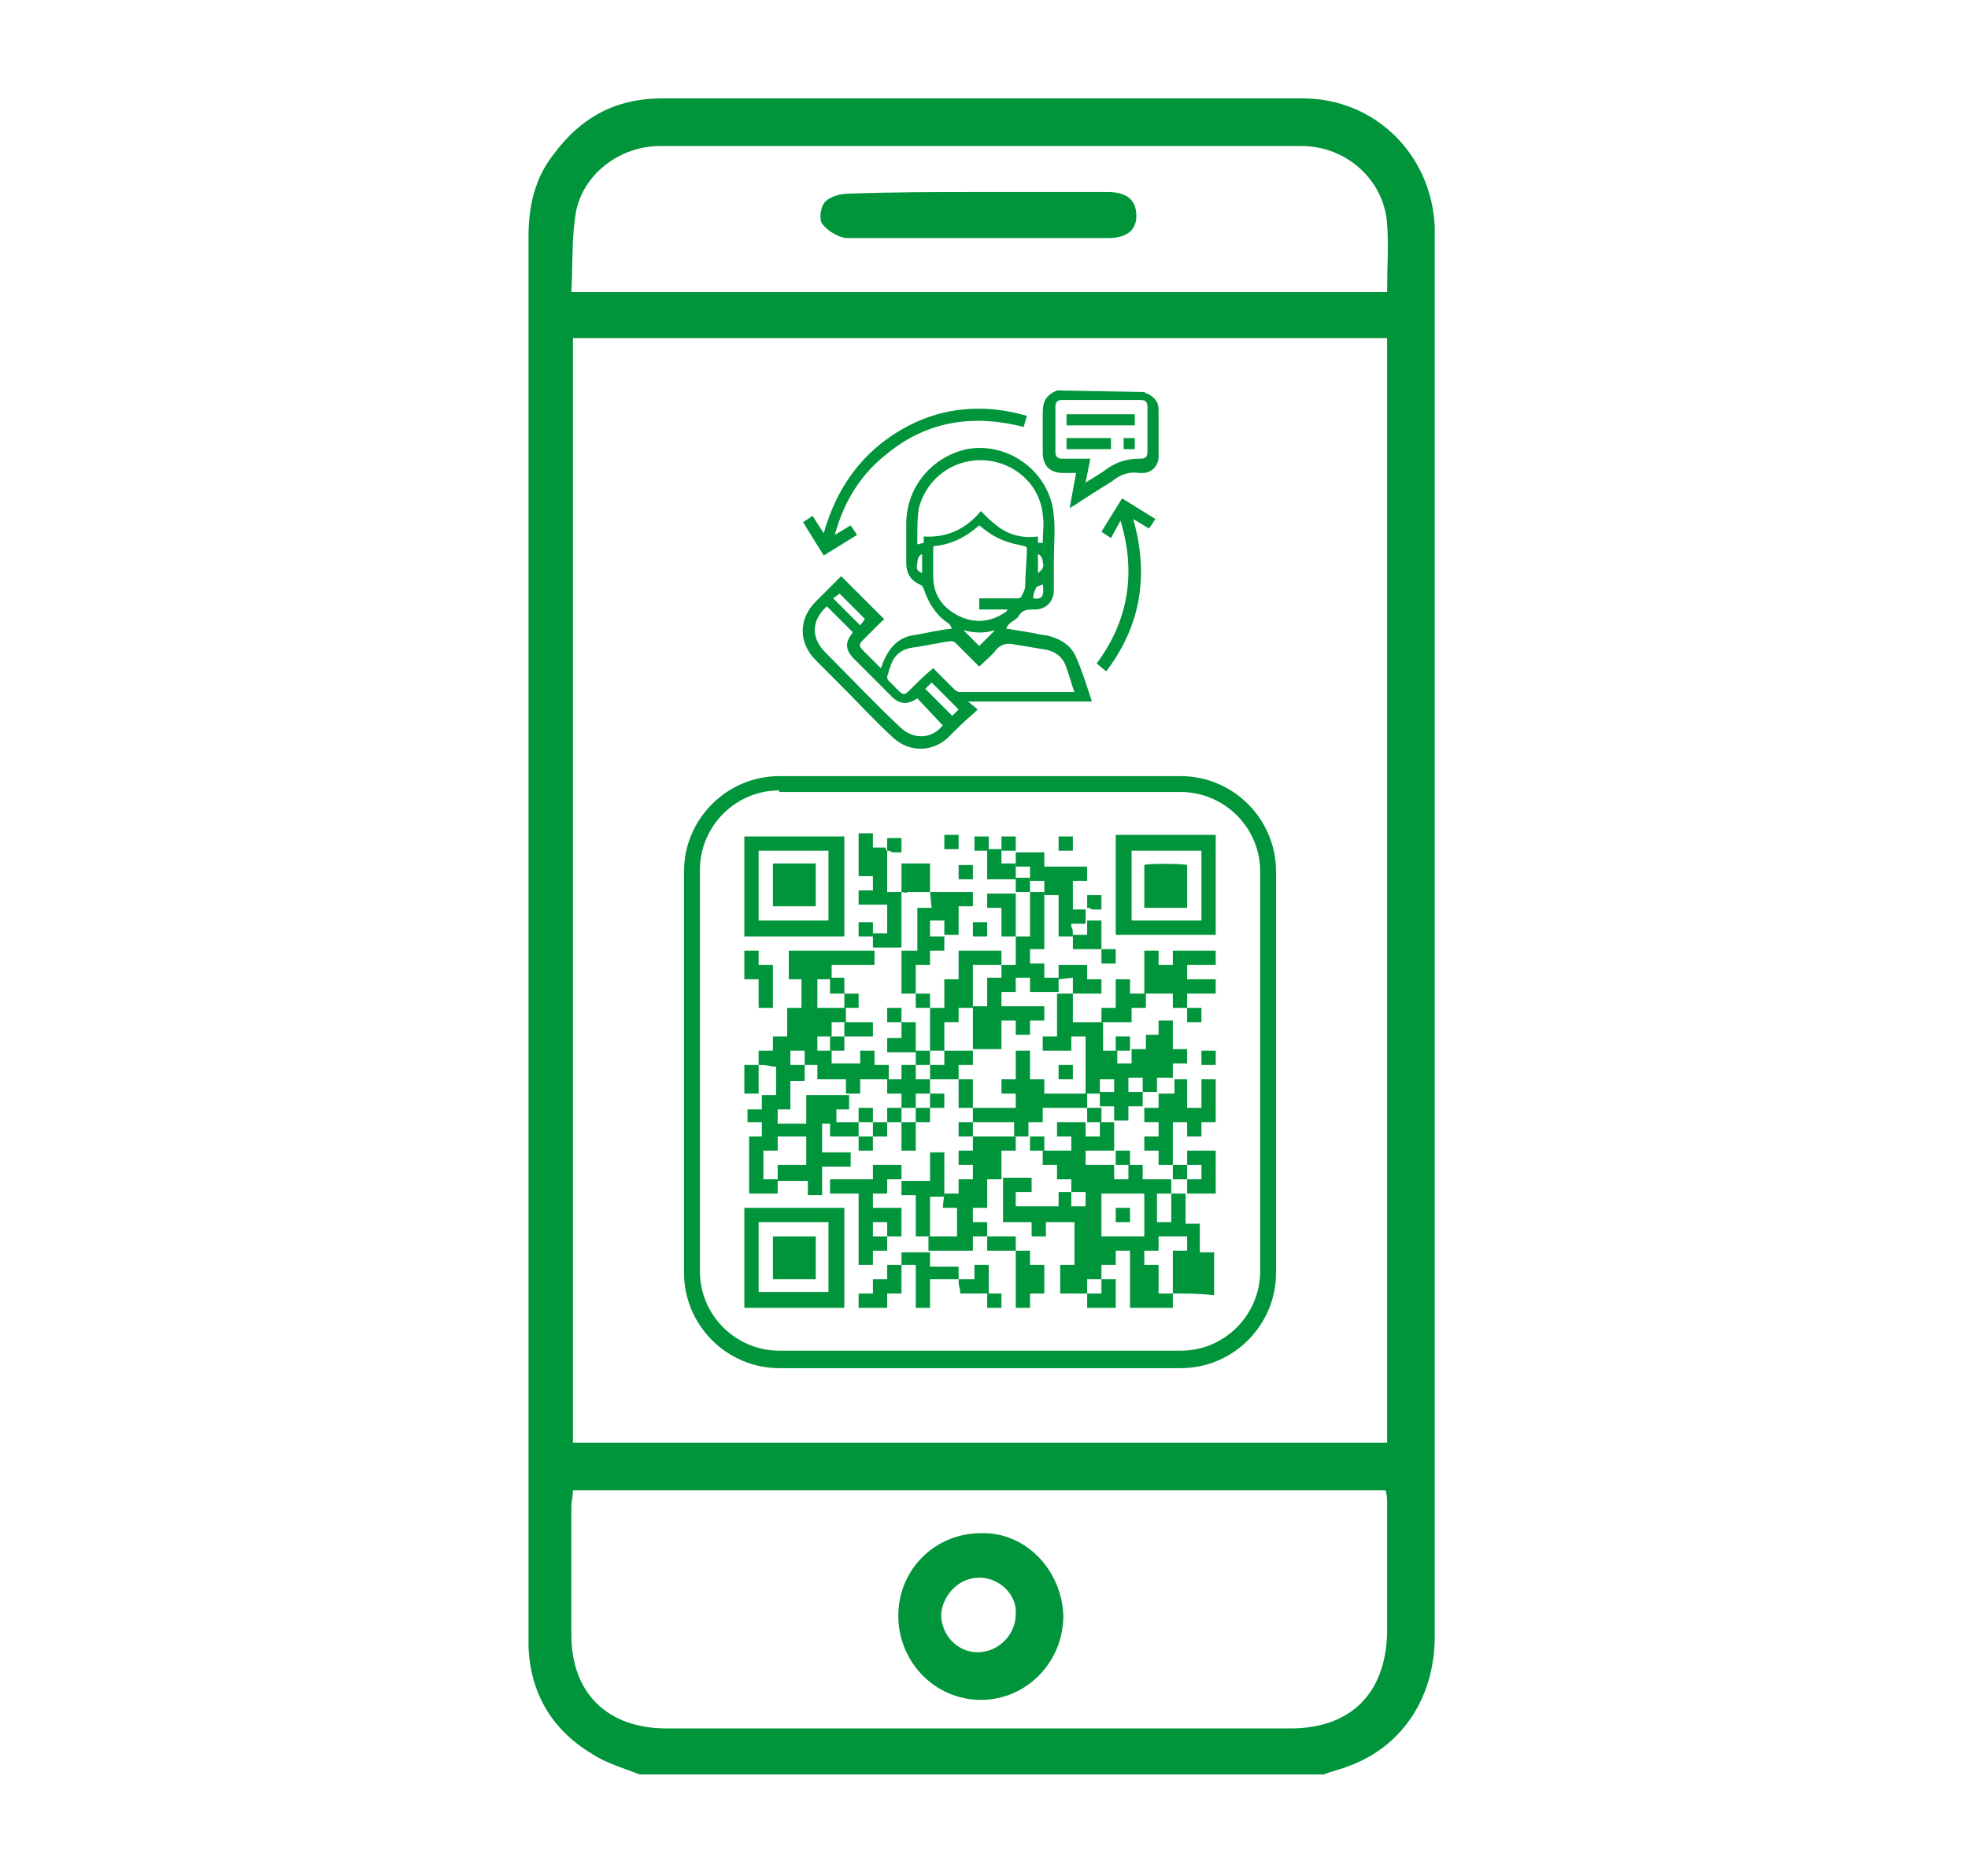 <?xml version="1.0" encoding="utf-8"?>
<!-- Generator: Adobe Illustrator 26.3.1, SVG Export Plug-In . SVG Version: 6.00 Build 0)  -->
<svg version="1.1" id="Capa_1" xmlns="http://www.w3.org/2000/svg" xmlns:xlink="http://www.w3.org/1999/xlink" x="0px" y="0px"
	 width="124px" height="118.2px" viewBox="0 0 124 118.2" style="enable-background:new 0 0 124 118.2;" xml:space="preserve">
<style type="text/css">
	.st0{fill:#00953B;}
</style>
<g>
	<path class="st0" d="M74.4,86.2H49.1c-3.3,0-6-2.7-6-6V54.9c0-3.3,2.7-6,6-6h25.3c3.3,0,6,2.7,6,6v25.3
		C80.4,83.5,77.7,86.2,74.4,86.2z M49.1,49.8c-2.8,0-5,2.3-5,5v25.3c0,2.8,2.3,5,5,5h25.3c2.8,0,5-2.3,5-5V54.9c0-2.8-2.3-5-5-5
		H49.1z"/>
</g>
<g>
	<g>
		<path class="st0" d="M40.3,111.8c-1-0.4-2.1-0.7-3-1.3c-2.5-1.5-3.9-3.8-4-6.8c0-0.2,0-0.5,0-0.7c0-29.4,0-58.7,0-88.1
			c0-1.9,0.4-3.7,1.6-5.2c1.7-2.3,3.9-3.5,6.8-3.5c13.5,0,27,0,40.4,0c4.5,0,8.1,3.5,8.3,8.1c0,0.2,0,0.4,0,0.6
			c0,29.4,0,58.8,0,88.2c0,3.9-2.1,7-5.5,8.2c-0.5,0.2-1,0.3-1.5,0.5L40.3,111.8L40.3,111.8z M87.4,21.3H36.1v69.6h51.3L87.4,21.3
			L87.4,21.3z M36.1,93.9c0,0.4-0.1,0.7-0.1,1c0,2.7,0,5.4,0,8.1c0,3.7,2.3,5.9,6,5.9c13.1,0,26.2,0,39.3,0c3.8,0,6-2.2,6.1-6
			c0-2.7,0-5.4,0-8.1c0-0.3,0-0.6-0.1-0.9L36.1,93.9L36.1,93.9z M87.4,18.4c0-1.5,0.1-2.9,0-4.3c-0.2-2.8-2.6-4.9-5.4-4.9
			c-13.5,0-27,0-40.4,0c-2.5,0-4.8,1.7-5.3,4.1c-0.3,1.7-0.2,3.4-0.3,5.1H87.4L87.4,18.4z"/>
	</g>
	<g>
		<path class="st0" d="M67,101.8c0,2.9-2.3,5.3-5.2,5.3c-2.9,0-5.2-2.4-5.2-5.3c0-2.9,2.3-5.2,5.2-5.2C64.6,96.5,66.9,98.9,67,101.8
			L67,101.8z M61.7,99.4c-1.3,0-2.3,1.1-2.4,2.3c0,1.3,1,2.4,2.3,2.4c1.3,0,2.4-1.1,2.4-2.4C64.1,100.5,63,99.4,61.7,99.4L61.7,99.4
			z"/>
	</g>
	<g>
		<path class="st0" d="M61.7,12.1c2.7,0,5.4,0,8.1,0c1.2,0,1.8,0.5,1.8,1.5c0,0.9-0.6,1.4-1.8,1.4c-5.5,0-10.9,0-16.4,0
			c-0.5,0-1.2-0.4-1.6-0.9c-0.2-0.3-0.1-1.1,0.2-1.4c0.3-0.3,0.9-0.5,1.5-0.5C56.3,12.1,59,12.1,61.7,12.1L61.7,12.1z"/>
	</g>
</g>
<g>
	<g>
		<path class="st0" d="M73.9,81.5c0,0.1,0,0.1,0,0.2c0,0.2,0,0.5,0,0.7c-0.1,0-2.4,0-2.7,0c0-0.4,0-0.8,0-1.2c0-0.4,0-0.8,0-1.2
			v-1.2h-0.9v0.9h-0.9l0,0.9l0,0h-0.9v0.9l0,0c-0.1,0-0.2,0-0.2,0c-0.5,0-1,0-1.5,0c0-0.1,0-1.6,0-1.8h0.9V77h-1.8v0.9h-0.9V77h-1.8
			c0,0,0-0.1,0-0.1c0-0.9,0-1.7,0-2.6c0,0,0,0,0-0.1l0,0c0.6,0,1.2,0,1.8,0v0.9H64v0.9h2.7v-0.9c0.2,0,0.4,0,0.6,0
			c0.1,0,0.2,0,0.2,0c0,0.1,0,0.2,0,0.3c0,0.2,0,0.4,0,0.6h0.9v-0.9c0,0-0.1,0-0.1,0c-0.2,0-0.4,0-0.7,0c0,0-0.1,0-0.1,0
			c0,0,0-0.1,0-0.1c0-0.2,0-0.4,0-0.6c0,0,0-0.1,0-0.1c-0.3,0-0.6,0-0.9,0v-0.9h-0.9c0-0.1,0-0.1,0-0.2c0-0.2,0-0.5,0-0.7
			c0,0,0,0,0.1,0c0.5,0,1.1,0,1.6,0c0,0,0.1,0,0.1,0c0-0.2,0-0.8,0-0.9h-0.9v-0.9h0.2c0.5,0,0.9,0,1.4,0c0.1,0,0.2,0,0.2,0
			c0,0.2,0,0.8,0,0.9h0.9v-0.9l0.9,0l0,0c0,0.5,0,0.9,0,1.4c0,0.1,0,0.3,0,0.4c-0.6,0-1.2,0-1.8,0v0.9c0.6,0,1.2,0,1.8,0v0.9
			c0.2,0,0.8,0,0.9,0v-0.9h0.9c0,0.3,0,0.6,0,0.9h1.8l0,0c0,0.3,0,0.6,0,0.8c0,0,0,0.1,0,0.1c0,0-0.1,0-0.1,0c-0.2,0-0.4,0-0.7,0
			c0,0-0.1,0-0.1,0V77c0.2,0,0.8,0,0.9,0v-0.2c0-0.5,0-1,0-1.4c0-0.1,0-0.1,0-0.2c0.3,0,0.6,0,0.9,0h0c0,0.2,0,0.4,0,0.6
			c0,0.4,0,0.7,0,1.1c0,0,0,0.1,0,0.2h0.9c0,0.2,0,0.4,0,0.6c0,0.2,0,0.4,0,0.6v0.6h0.9v2.7c0,0-0.1,0-0.1,0
			C75.7,81.5,74.8,81.5,73.9,81.5C74,81.5,73.9,81.5,73.9,81.5C73.9,81.4,73.9,81.4,73.9,81.5c0-0.9,0-1.7,0-2.6c0,0,0-0.1,0-0.1
			h0.9v-0.9c-0.2,0-1.7,0-1.8,0c0,0.3,0,0.6,0,0.9c-0.3,0-0.6,0-0.9,0v0.9H73v1.8c0.1,0,0.1,0,0.1,0c0.2,0,0.4,0,0.7,0
			C73.8,81.5,73.9,81.5,73.9,81.5L73.9,81.5z M72.1,77.9v-2.7c-0.2,0-2.6,0-2.7,0v2.7H72.1z"/>
	</g>
	<g>
		<path class="st0" d="M47.8,67.1v-0.9c0.3,0,0.6,0,0.9,0v-0.9h0.9v-1.8h0.9v-1.8c-0.1,0-0.3,0-0.4,0c-0.1,0-0.3,0-0.4,0v-1.8
			c0.1,0,0.1,0,0.2,0c1.6,0,3.2,0,4.8,0c0.1,0,0.3,0,0.4,0l0,0c0,0.3,0,0.6,0,0.9h-1.3c-0.2,0-0.5,0-0.7,0c-0.2,0-0.4,0-0.7,0v0.9
			c-0.3,0-0.6,0-0.9,0v1.8h0.2c0.4,0,0.7,0,1.1,0c0.2,0,0.4,0,0.5,0v0.9h-0.9v0.9c-0.3,0-0.6,0-0.9,0v0.9h0.9V67c0.2,0,1.7,0,1.8,0
			c0-0.1,0-0.3,0-0.4c0-0.1,0-0.3,0-0.4c0.2,0,0.3,0,0.4,0c0.1,0,0.3,0,0.5,0v0.9h0.9V68l0,0h-1.8v0.9c-0.3,0-0.6,0-0.9,0
			c0-0.3,0-0.6,0-0.9h-0.9c-0.2,0-0.3,0-0.5,0c-0.1,0-0.3,0-0.4,0v-0.9c-0.1,0-0.2,0-0.3,0c-0.2,0-0.4,0-0.5,0c0-0.1,0-0.2,0-0.3
			c0-0.2,0-0.4,0-0.6h-0.9v0.9c0,0,0.1,0,0.1,0c0.2,0,0.4,0,0.7,0c0,0,0.1,0,0.1,0c0,0.1,0,0.1,0,0.2c0,0.2,0,0.4,0,0.6
			c0,0,0,0.1,0,0.2h-0.9v0.9c0,0.2,0,0.3,0,0.5c0,0.1,0,0.3,0,0.4c-0.2,0-0.3,0-0.4,0c-0.1,0-0.3,0-0.4,0v0.9h1.8v-0.6
			c0-0.2,0-0.4,0-0.6c0-0.2,0-0.4,0-0.6h0.2c0.5,0,1,0,1.5,0c0.4,0,0.7,0,1,0v0.9c-0.2,0-0.3,0-0.4,0c-0.1,0-0.3,0-0.4,0v0.9l0,0
			c-0.2,0-0.5,0-0.7,0c-0.1,0-0.1,0-0.2,0v1.8c0.2,0,0.4,0,0.6,0c0.2,0,0.4,0,0.6,0h0.6v0.9h-1.8v1.8c-0.1,0-0.6,0-0.9,0
			c0-0.3,0-0.6,0-0.9c-0.1,0-0.1,0-0.2,0c-0.5,0-1,0-1.5,0c-0.1,0-0.1,0-0.2,0c0,0,0,0,0-0.1c0-0.3,0-0.5,0-0.8c0,0,0,0,0-0.1h1.8
			v-1.8h-1.8v0.9h-0.9v1.8c0,0,0.1,0,0.1,0c0.2,0,0.4,0,0.7,0c0,0,0.1,0,0.1,0c0,0.1,0,0.1,0,0.2c0,0.2,0,0.5,0,0.7
			c-0.1,0-1.6,0-1.8,0v-3.6c0.1,0,0.3,0,0.4,0c0.1,0,0.3,0,0.4,0c0-0.1,0-0.6,0-0.9h-0.9c0-0.2,0-0.3,0-0.4c0-0.1,0-0.3,0-0.4
			c0.3,0,0.6,0,0.9,0v-0.9l0,0c0.2,0,0.3,0,0.5,0c0.1,0,0.3,0,0.4,0v-1.8c-0.1,0-0.1,0-0.2,0C48.3,67.1,48,67.1,47.8,67.1L47.8,67.1
			L47.8,67.1z"/>
	</g>
	<g>
		<path class="st0" d="M67.6,62.6c0,0.2,0,0.4,0,0.5c0,0.4,0,0.7,0,1.1v0.2c0.1,0,0.1,0,0.2,0c0.5,0,1,0,1.5,0c0.1,0,0.1,0,0.2,0
			l0,0c0,0.2,0,0.3,0,0.5c0,0.4,0,0.8,0,1.1v0.2l0.9,0l0,0V67c0.2,0,0.8,0,0.9,0v-0.9l0,0c0.2,0,0.5,0,0.7,0c0.1,0,0.1,0,0.2,0v-0.9
			H73v-0.9h0.9v1.8h0.9v0.9c-0.3,0-0.6,0-0.9,0c0,0.1,0,0.2,0,0.3c0,0.1,0,0.2,0,0.3c0,0.1,0,0.2,0,0.3l0,0c-0.2,0-0.3,0-0.5,0
			c-0.1,0-0.3,0-0.5,0v0.9l0,0c-0.2,0-0.4,0-0.7,0c-0.1,0-0.1,0-0.2,0c0-0.1,0-0.2,0-0.3c0-0.2,0-0.4,0-0.6h-0.9v0.9
			c0,0,0.1,0,0.1,0c0.2,0,0.4,0,0.7,0c0,0,0.1,0,0.1,0c0,0,0,0.1,0,0.1c0,0.3,0,0.6,0,0.8l0,0h-0.9c0,0.3,0,0.6,0,0.9h-0.9l0,0
			l0-0.9c0,0-0.1,0-0.1,0c-0.3,0-0.5,0-0.8,0c0-0.3,0-0.6,0-0.9c0,0,0,0,0,0c0,0,0.1,0,0.1,0c0.2,0,0.4,0,0.6,0c0,0,0.1,0,0.2,0V68
			h-0.9c0,0.2,0,0.4,0,0.7c0,0.1,0,0.1,0,0.2l-0.9,0l0,0c0-0.1,0-0.1,0-0.2c0-1.1,0-2.2,0-3.2c0-0.1,0-0.1,0-0.2h-0.9v0.9h-1.8v-0.9
			c0.3,0,0.6,0,0.9,0v-0.2c0-0.8,0-1.6,0-2.3c0-0.1,0-0.1,0-0.2l0,0L67.6,62.6L67.6,62.6z"/>
	</g>
	<g>
		<path class="st0" d="M46.9,52.7h6.3v6.3h-6.3V52.7z M52.2,58c0-0.3,0-4.3,0-4.4h-4.4c0,0.3,0,4.3,0,4.4H52.2z"/>
	</g>
	<g>
		<path class="st0" d="M70.3,58.9v-6.3h6.3c0,0.1,0,6.1,0,6.3H70.3z M71.3,53.6V58h4.4v-4.4H71.3z"/>
	</g>
	<g>
		<path class="st0" d="M46.9,82.4v-6.3h6.3c0,0.1,0,6.1,0,6.3H46.9L46.9,82.4z M52.2,77h-4.4c0,0.2,0,4.3,0,4.4h4.4V77z"/>
	</g>
	<g>
		<path class="st0" d="M63.1,60.8H64c0,0,0-0.1,0-0.1c0-0.6,0-1.1,0-1.7l0,0l0.9,0v-0.2c0-0.8,0-1.6,0-2.4c0-0.1,0-0.1,0-0.2l0,0
			h0.9l0,0c0,0,0,0.1,0,0.1c0,1.1,0,2.2,0,3.3c0,0,0,0.1,0,0.2h-0.9v0.9c0.3,0,0.6,0,0.9,0c0,0.1,0,0.3,0,0.4c0,0.1,0,0.3,0,0.5h0.9
			l0,0v0.9l0,0l-1.8,0c0-0.2,0-0.3,0-0.5c0-0.1,0-0.3,0-0.4H64v0.9h-0.9v0.9h2.7v0.9h-0.9v0.9c-0.3,0-0.6,0-0.9,0v-0.9h-0.9v1.8
			h-1.8l0,0c0,0,0-0.1,0-0.1c0-0.8,0-1.7,0-2.5c0,0,0-0.1,0-0.1l0,0h0.9c0-0.6,0-1.2,0-1.8c0.2,0,0.3,0,0.5,0c0.1,0,0.3,0,0.4,0
			L63.1,60.8L63.1,60.8z"/>
	</g>
	<g>
		<path class="st0" d="M59.5,75.2h0.9v-0.9h0.9v-0.9h-0.9c0-0.1,0-0.7,0-0.9h0.9l0-0.9h0c0,0,0.1,0,0.1,0c0.8,0,1.7,0,2.5,0
			c0,0,0.1,0,0.1,0l0,0v0.9h-0.9v1.8l0,0c-0.2,0-0.5,0-0.7,0c-0.1,0-0.1,0-0.2,0v1.8h-0.9c0,0.1,0,0.7,0,0.9h0.9c0,0.3,0,0.6,0,0.9
			v0c-0.2,0-0.5,0-0.7,0c-0.1,0-0.1,0-0.2,0v0.9c-0.1,0-0.1,0-0.2,0c-0.8,0-1.6,0-2.4,0c-0.1,0-0.1,0-0.2,0l0,0v-0.9l0,0h1.8
			c0-0.2,0-1.7,0-1.8c-0.3,0-0.6,0-0.9,0L59.5,75.2L59.5,75.2z"/>
	</g>
	<g>
		<path class="st0" d="M61.3,70.7v-0.9h0c0.1,0,0.1,0,0.2,0c0.8,0,1.6,0,2.3,0H64v-0.9h-0.9V68H64v-1.8c0.3,0,0.8,0,0.9,0V68h0.9
			v0.9c0,0,0.1,0,0.1,0c0.9,0,1.8,0,2.6,0l0,0c0,0.3,0,0.6,0,0.9c0,0,0,0-0.1,0c-0.9,0-1.7,0-2.6,0c0,0-0.1,0-0.1,0v0.9h-0.9v0.9
			l-0.9,0l0,0v-0.9h-0.2c-0.8,0-1.6,0-2.3,0C61.4,70.7,61.4,70.7,61.3,70.7L61.3,70.7L61.3,70.7z"/>
	</g>
	<g>
		<path class="st0" d="M55.9,77.9c0,0.1,0,0.1,0,0.2c0,0.2,0,0.5,0,0.7c-0.2,0-0.3,0-0.4,0c-0.1,0-0.3,0-0.5,0v0.9h-0.9
			c0-0.5,0-1,0-1.5c0-0.5,0-1,0-1.5v-1.5c-0.2,0-0.3,0-0.4,0c-0.2,0-0.3,0-0.5,0h-0.9v-0.9H55v-0.9h1.8c0,0.3,0,0.6,0,0.9v0
			c-0.2,0-0.4,0-0.6,0c-0.1,0-0.2,0-0.3,0c0,0.3,0,0.6,0,0.9H55v0.9h1.8v1.8c0,0,0,0-0.1,0C56.5,77.9,56.2,77.9,55.9,77.9
			C56,77.9,55.9,77.9,55.9,77.9c0-0.1,0-0.2,0-0.3c0-0.2,0-0.4,0-0.6H55v0.9c0,0,0.1,0,0.1,0c0.2,0,0.4,0,0.7,0
			C55.8,77.9,55.9,77.9,55.9,77.9L55.9,77.9z"/>
	</g>
	<g>
		<path class="st0" d="M73.9,68h0.9c0,0.6,0,1.2,0,1.8h0.9c0-0.2,0-0.4,0-0.6c0-0.2,0-0.4,0-0.6V68h0.9v2.7c-0.3,0-0.6,0-0.9,0
			c0,0.2,0,0.3,0,0.4c0,0.1,0,0.3,0,0.5h-0.9v-0.9h-0.9c0,0,0,0.1,0,0.1c0,0.9,0,1.8,0,2.6l0,0c-0.3,0-0.6,0-0.9,0v-0.9h-0.9
			c0-0.2,0-0.8,0-0.9H73v-0.9c-0.3,0-0.6,0-0.9,0v-0.9l0,0l0.9,0v-0.9l0,0c0.2,0,0.3,0,0.5,0c0.1,0,0.3,0,0.5,0V68L73.9,68L73.9,68z
			"/>
	</g>
	<g>
		<path class="st0" d="M58.6,56.2c0.8,0,1.7,0,2.5,0c0.1,0,0.1,0,0.2,0v0.9h-0.9c0,0.6,0,1.2,0,1.8c-0.3,0-0.6,0-0.9,0
			c0-0.3,0-0.6,0-0.9h-0.9V59h0.9c0,0.2,0,0.5,0,0.7c0,0.1,0,0.1,0,0.2h-0.9v0.9h-0.9v1.8l0,0h-0.9c0-0.1,0-0.1,0-0.2
			c0-0.8,0-1.7,0-2.5l0,0c0.2,0,0.3,0,0.5,0c0.1,0,0.3,0,0.5,0v-2.7h0.9L58.6,56.2L58.6,56.2L58.6,56.2z"/>
	</g>
	<g>
		<path class="st0" d="M72.1,62.6c0,0,0-0.1,0-0.1c0-0.8,0-1.6,0-2.5c0,0,0-0.1,0-0.1H73v0.9c0.1,0,0.7,0,0.9,0v-0.9h2.7v0.9
			c-0.6,0-1.2,0-1.8,0v0.9h1.8v0.9h-1.8l0,0.9l0,0h-0.9v-0.9c0,0-0.1,0-0.1,0C73.3,62.6,72.7,62.6,72.1,62.6
			C72.2,62.6,72.1,62.6,72.1,62.6L72.1,62.6L72.1,62.6z"/>
	</g>
	<g>
		<path class="st0" d="M55.9,53.6c0,0,0,0.1,0,0.1c0,0.8,0,1.6,0,2.4c0,0,0,0.1,0,0.1h0.9l0,0c0,0,0,0.1,0,0.1c0,1.1,0,2.2,0,3.3
			c0,0,0,0.1,0,0.1l0,0c-0.5,0-0.9,0-1.4,0c-0.1,0-0.3,0-0.4,0l0,0c0-0.3,0-0.5,0-0.8c0,0,0,0,0-0.1h0c0.1,0,0.1,0,0.2,0
			c0.2,0,0.5,0,0.7,0c0-0.1,0-1.6,0-1.8h-1.8c0-0.1,0-0.7,0-0.9H55v-0.9h-0.9c0-0.1,0-2.5,0-2.7H55v0.9c0.1,0,0.1,0,0.2,0
			c0.2,0,0.4,0,0.6,0C55.8,53.6,55.9,53.6,55.9,53.6L55.9,53.6L55.9,53.6z"/>
	</g>
	<g>
		<path class="st0" d="M58.6,63.5h0.9v-1.8h0.9c0-0.6,0-1.2,0-1.8h2.7v0.9h-1.8c0,0,0,0.1,0,0.1c0,0.9,0,1.7,0,2.6l0,0l-0.9,0v0.9
			c-0.2,0-0.3,0-0.5,0c-0.1,0-0.3,0-0.4,0v1.8l0,0l-0.9,0c0,0,0,0,0-0.1C58.6,65.2,58.6,64.3,58.6,63.5L58.6,63.5L58.6,63.5z"/>
	</g>
	<g>
		<path class="st0" d="M67.6,59h-0.9c0-0.2,0-0.4,0-0.5c0-0.2,0-0.4,0-0.5v-1.6l-0.9,0l0,0v-0.9h-0.9l0,0l0-0.9c-0.1,0-0.1,0-0.2,0
			c-0.2,0-0.5,0-0.7,0l0,0v-0.9l0,0c0.1,0,0.2,0,0.2,0c0.5,0,0.9,0,1.4,0h0.2v0.9h2.7v0.9h-0.9v1.8c0.1,0,0.1,0,0.1,0
			c0.2,0,0.4,0,0.6,0c0,0,0.1,0,0.1,0h0c0,0.1,0,0.1,0,0.2c0,0.2,0,0.4,0,0.7l0,0l-0.9,0c0,0.1,0,0.1,0,0.2
			C67.6,58.5,67.6,58.7,67.6,59L67.6,59L67.6,59z"/>
	</g>
	<g>
		<path class="st0" d="M58.6,77.9h-0.9c0-0.2,0-0.3,0-0.5c0-0.2,0-0.4,0-0.5v-1.6h-0.9c0-0.3,0-0.6,0-0.9v0c0.4,0,0.9,0,1.3,0
			c0.2,0,0.3,0,0.5,0c0-0.6,0-1.2,0-1.8h0.9c0,0.1,0,0.1,0,0.2c0,0.8,0,1.6,0,2.4c0,0.1,0,0.1,0,0.2v0h-0.9v0.2c0,0.8,0,1.6,0,2.3
			C58.6,77.8,58.6,77.8,58.6,77.9L58.6,77.9L58.6,77.9z"/>
	</g>
	<g>
		<path class="st0" d="M60.4,80.6C60.3,80.6,60.3,80.6,60.4,80.6c-0.6,0-1.2,0-1.7,0c0,0-0.1,0-0.1,0v1.8h-0.9v-2.7
			c-0.1,0-0.1,0-0.2,0c-0.2,0-0.4,0-0.6,0c0,0-0.1,0-0.1,0h0c0-0.1,0-0.2,0-0.2c0-0.2,0-0.4,0-0.6c0,0,0.1,0,0.1,0
			c0.5,0,1.1,0,1.6,0c0,0,0,0,0.1,0l0,0c0,0.3,0,0.6,0,0.9h1.8c0,0.1,0,0.1,0,0.2c0,0.2,0,0.4,0,0.6C60.4,80.5,60.4,80.6,60.4,80.6
			L60.4,80.6L60.4,80.6z"/>
	</g>
	<g>
		<path class="st0" d="M64,78.8c0,0,0.1,0,0.1,0c0.2,0,0.4,0,0.7,0c0,0,0.1,0,0.1,0v0.9h0.9v1.8c-0.3,0-0.6,0-0.9,0v0.9
			c-0.1,0-0.7,0-0.9,0v-0.2c0-1.1,0-2.2,0-3.2C64,78.9,64,78.9,64,78.8L64,78.8L64,78.8z"/>
	</g>
	<g>
		<path class="st0" d="M74.8,73.4v-0.9h1.8v2.7c-0.6,0-1.2,0-1.8,0h0v-0.9l0,0h0.9v-0.9L74.8,73.4L74.8,73.4L74.8,73.4z"/>
	</g>
	<g>
		<path class="st0" d="M58.6,68v0.9h0l-0.9,0v0.9l0,0h-0.9l0,0v-0.9c-0.3,0-0.6,0-0.9,0V68l0,0l0.9,0v-0.9c0.1,0,0.1,0,0.2,0
			c0.2,0,0.5,0,0.7,0c0,0.3,0,0.6,0,0.9L58.6,68L58.6,68z"/>
	</g>
	<g>
		<path class="st0" d="M48.7,60.8v2.7h-0.9v-1.8h-0.9v-1.8c0.1,0,0.6,0,0.9,0c0,0.3,0,0.6,0,0.9L48.7,60.8L48.7,60.8z"/>
	</g>
	<g>
		<path class="st0" d="M56.8,79.7c0,0,0,0.1,0,0.1c0,0.5,0,1.1,0,1.6c0,0,0,0,0,0.1c-0.3,0-0.6,0-0.9,0v0.9h-1.8c0-0.1,0-0.7,0-0.9
			H55v-0.9c0.3,0,0.6,0,0.9,0v-0.9c0.1,0,0.2,0,0.2,0C56.3,79.7,56.6,79.7,56.8,79.7L56.8,79.7L56.8,79.7z"/>
	</g>
	<g>
		<path class="st0" d="M69.4,64.4v-0.9h0.9c0-0.6,0-1.2,0-1.8h0.9v0.9c0.1,0,0.1,0,0.2,0c0.2,0,0.4,0,0.6,0c0.1,0,0.1,0,0.2,0l0,0
			c0,0,0,0.1,0,0.1c0,0.2,0,0.4,0,0.6c0,0,0,0.1,0,0.2h-0.9v0.9C70.6,64.4,70,64.4,69.4,64.4L69.4,64.4L69.4,64.4z"/>
	</g>
	<g>
		<path class="st0" d="M60.4,68c-0.6,0-1.2,0-1.8,0h0l0-0.9c0.3,0,0.6,0,0.9,0v-0.9l0,0c0.5,0,0.9,0,1.4,0c0.1,0,0.3,0,0.4,0l0,0
			v0.9h-0.9c0,0.1,0,0.1,0,0.2C60.4,67.5,60.4,67.7,60.4,68L60.4,68L60.4,68z"/>
	</g>
	<g>
		<path class="st0" d="M66.7,61.7v-0.9c0.1,0,1.6,0,1.8,0v0.9h0.9v0.9c-0.6,0-1.2,0-1.8,0h0c0-0.1,0-0.3,0-0.5c0-0.1,0-0.3,0-0.5
			L66.7,61.7L66.7,61.7L66.7,61.7z"/>
	</g>
	<g>
		<path class="st0" d="M64,59h-0.9c0-0.2,0-0.3,0-0.4c0-0.2,0-0.3,0-0.5v-0.9h-0.9v-0.9c0.6,0,1.2,0,1.8,0l0,0c0,0,0,0.1,0,0.1
			c0,0.8,0,1.7,0,2.5C64,58.9,64,58.9,64,59L64,59L64,59z"/>
	</g>
	<g>
		<path class="st0" d="M56.8,56.2c0-0.5,0-1.1,0-1.6c0-0.1,0-0.1,0-0.2h1.8c0,0,0,0.1,0,0.1c0,0.6,0,1.1,0,1.7c0,0,0,0,0,0l0,0
			c-0.5,0-0.9,0-1.4,0C57.1,56.3,56.9,56.2,56.8,56.2L56.8,56.2L56.8,56.2z"/>
	</g>
	<g>
		<path class="st0" d="M64,55.4h-1.8v-0.2c0-0.5,0-1,0-1.5c0-0.1,0-0.1,0-0.2h0c0,0,0,0,0,0c0.3,0,0.6,0,0.9,0l0,0v0.9H64l0,0
			L64,55.4L64,55.4L64,55.4z"/>
	</g>
	<g>
		<path class="st0" d="M69.4,80.6h0.9v1.8c-0.1,0-1.5,0-1.8,0c0-0.3,0-0.6,0-0.9l0,0h0.9L69.4,80.6L69.4,80.6L69.4,80.6z"/>
	</g>
	<g>
		<path class="st0" d="M60.4,80.6c0.1,0,0.1,0,0.2,0c0.2,0,0.4,0,0.6,0c0,0,0.1,0,0.2,0v-0.9c0.1,0,0.6,0,0.9,0c0,0,0,0.1,0,0.1
			c0,0.6,0,1.1,0,1.7c0,0,0,0,0,0l0,0c-0.2,0-0.3,0-0.5,0c-0.4,0-0.7,0-1.1,0h-0.2c0-0.1,0-0.2,0-0.2C60.4,81,60.4,80.8,60.4,80.6
			L60.4,80.6L60.4,80.6z"/>
	</g>
	<g>
		<path class="st0" d="M68.5,58h0.9c0,0,0,0.1,0,0.1c0,0.6,0,1.1,0,1.7c0,0,0,0,0,0l0,0c-0.2,0-0.3,0-0.5,0c-0.4,0-0.7,0-1.1,0
			c-0.1,0-0.1,0-0.2,0c0-0.3,0-0.6,0-0.9l0,0l0.9,0c0-0.1,0-0.1,0-0.2C68.5,58.5,68.5,58.3,68.5,58L68.5,58z"/>
	</g>
	<g>
		<path class="st0" d="M64,78.8c-0.1,0-0.1,0-0.2,0c-0.5,0-1,0-1.4,0h-0.2c0-0.3,0-0.6,0-0.9v0c0.3,0,0.7,0,1,0c0.2,0,0.4,0,0.6,0
			c0,0,0.1,0,0.2,0c0,0.2,0,0.3,0,0.5C64,78.5,64,78.7,64,78.8L64,78.8L64,78.8z"/>
	</g>
	<g>
		<path class="st0" d="M61.3,69.8h-0.9c0-0.6,0-1.2,0-1.8l0,0c0.3,0,0.6,0,0.9,0L61.3,69.8L61.3,69.8L61.3,69.8z"/>
	</g>
	<g>
		<path class="st0" d="M57.7,70.7c0,0.5,0,1.1,0,1.6c0,0.1,0,0.1,0,0.2h-0.9v-1.8l0,0L57.7,70.7L57.7,70.7L57.7,70.7z"/>
	</g>
	<g>
		<path class="st0" d="M54.1,71.6c-0.3,0-0.6,0-0.9,0c-0.3,0-0.6,0-0.9,0c0-0.3,0-0.6,0-0.9l0,0c0.5,0,1.1,0,1.6,0
			c0.1,0,0.1,0,0.2,0L54.1,71.6L54.1,71.6L54.1,71.6z"/>
	</g>
	<g>
		<path class="st0" d="M47.8,68.9h-0.9c0-0.1,0-1.6,0-1.8c0.3,0,0.6,0,0.9,0l0,0c0,0.3,0,0.6,0,0.9C47.8,68.2,47.8,68.5,47.8,68.9
			L47.8,68.9L47.8,68.9z"/>
	</g>
	<g>
		<path class="st0" d="M62.2,81.5h0.9v0.9h-0.9C62.2,82.1,62.2,81.8,62.2,81.5L62.2,81.5L62.2,81.5z"/>
	</g>
	<g>
		<path class="st0" d="M61.3,54.5v0.9c-0.3,0-0.6,0-0.9,0v-0.9H61.3z"/>
	</g>
	<g>
		<path class="st0" d="M69.4,59.8h0.9v0.9h-0.9C69.4,60.5,69.4,60.1,69.4,59.8L69.4,59.8L69.4,59.8z"/>
	</g>
	<g>
		<path class="st0" d="M61.3,71.6h-0.9v-0.9c0.3,0,0.6,0,0.9,0h0L61.3,71.6L61.3,71.6L61.3,71.6z"/>
	</g>
	<g>
		<path class="st0" d="M55.9,70.7v0.9H55l0,0l0-0.9L55.9,70.7L55.9,70.7L55.9,70.7z"/>
	</g>
	<g>
		<path class="st0" d="M74.8,63.5h0.9v0.9h-0.9C74.8,64.1,74.8,63.8,74.8,63.5L74.8,63.5L74.8,63.5z"/>
	</g>
	<g>
		<path class="st0" d="M58.6,68.9h0.9v0.9c-0.3,0-0.6,0-0.9,0l0,0L58.6,68.9L58.6,68.9L58.6,68.9z"/>
	</g>
	<g>
		<path class="st0" d="M55.9,53.6c0,0,0-0.1,0-0.1c0-0.2,0-0.4,0-0.6c0,0,0-0.1,0-0.1h0.9v0.9c-0.2,0-0.4,0-0.6,0
			C56.1,53.6,56,53.6,55.9,53.6L55.9,53.6L55.9,53.6z"/>
	</g>
	<g>
		<path class="st0" d="M60.4,53.5h-0.9c0-0.1,0-0.6,0-0.9c0.1,0,0.6,0,0.9,0C60.4,52.8,60.4,53.3,60.4,53.5z"/>
	</g>
	<g>
		<path class="st0" d="M62.2,53.6c-0.1,0-0.2,0-0.2,0c-0.2,0-0.4,0-0.6,0v-0.9h0.9c0,0.1,0,0.1,0,0.2c0,0.2,0,0.4,0,0.6
			C62.2,53.5,62.2,53.5,62.2,53.6L62.2,53.6L62.2,53.6z"/>
	</g>
	<g>
		<path class="st0" d="M63.1,53.6v-0.9H64c0,0.1,0,0.7,0,0.9l0,0L63.1,53.6L63.1,53.6L63.1,53.6z"/>
	</g>
	<g>
		<path class="st0" d="M67.6,52.7v0.9h-0.9c0-0.1,0-0.7,0-0.9H67.6z"/>
	</g>
	<g>
		<path class="st0" d="M64,56.2c0-0.3,0-0.6,0-0.9l0,0h0.9l0,0v0.9l0,0L64,56.2L64,56.2z"/>
	</g>
	<g>
		<path class="st0" d="M61.3,58.1h0.9v0.9h-0.9V58.1z"/>
	</g>
	<g>
		<path class="st0" d="M68.5,57.2c0,0,0-0.1,0-0.1c0-0.2,0-0.4,0-0.6c0,0,0-0.1,0-0.1h0.9v0.9c-0.2,0-0.4,0-0.6,0
			C68.7,57.2,68.6,57.2,68.5,57.2L68.5,57.2L68.5,57.2z"/>
	</g>
	<g>
		<path class="st0" d="M70.3,66.2v-0.9h0.9c0,0.1,0,0.7,0,0.9l0,0L70.3,66.2L70.3,66.2L70.3,66.2z"/>
	</g>
	<g>
		<path class="st0" d="M55,59c-0.1,0-0.1,0-0.2,0c-0.2,0-0.4,0-0.7,0v-0.9H55c0,0.1,0,0.1,0,0.2c0,0.2,0,0.4,0,0.6
			C55,58.9,55,58.9,55,59L55,59L55,59z"/>
	</g>
	<g>
		<path class="st0" d="M73.9,73.4c0.3,0,0.6,0,0.9,0l0,0v0.9l0,0h-0.9l0,0L73.9,73.4L73.9,73.4z"/>
	</g>
	<g>
		<path class="st0" d="M55,71.6v0.9c-0.1,0-0.7,0-0.9,0v-0.9l0,0L55,71.6L55,71.6L55,71.6z"/>
	</g>
	<g>
		<path class="st0" d="M76.6,67.1h-0.9v-0.9c0.1,0,0.7,0,0.9,0V67.1z"/>
	</g>
	<g>
		<path class="st0" d="M57.7,62.6h0.9v0.9l0,0h-0.9L57.7,62.6L57.7,62.6z"/>
	</g>
	<g>
		<path class="st0" d="M58.6,69.8v0.9h-0.9l0,0v-0.9l0,0L58.6,69.8L58.6,69.8L58.6,69.8z"/>
	</g>
	<g>
		<path class="st0" d="M56.8,70.7h-0.9l0,0v-0.9h0.9l0,0L56.8,70.7L56.8,70.7L56.8,70.7z"/>
	</g>
	<g>
		<path class="st0" d="M64.9,71.6h0.9v0.9h-0.9V71.6z"/>
	</g>
	<g>
		<path class="st0" d="M71.2,73.4h-0.9v-0.9h0.9c0,0.2,0,0.3,0,0.5C71.2,73.1,71.2,73.2,71.2,73.4L71.2,73.4z"/>
	</g>
	<g>
		<path class="st0" d="M71.2,77h-0.9v-0.9h0.9V77z"/>
	</g>
	<g>
		<path class="st0" d="M68.5,69.8h0.9v0.9h-0.9V69.8z"/>
	</g>
	<g>
		<path class="st0" d="M56.8,64.4c0,0,0.1,0,0.1,0c0.2,0,0.4,0,0.7,0c0,0,0.1,0,0.1,0v0.2c0,0.5,0,1,0,1.5c0,0.1,0,0.1,0,0.2l0,0
			h-1.8v-0.9c0.3,0,0.6,0,0.9,0c0,0,0,0,0-0.1C56.8,64.9,56.8,64.7,56.8,64.4C56.8,64.4,56.8,64.4,56.8,64.4L56.8,64.4L56.8,64.4z"
			/>
	</g>
	<g>
		<path class="st0" d="M53.2,65.3v-0.9H55c0,0.1,0,0.7,0,0.9H53.2L53.2,65.3z"/>
	</g>
	<g>
		<path class="st0" d="M56.8,64.4c-0.1,0-0.1,0-0.2,0c-0.2,0-0.4,0-0.7,0v-0.9h0.9c0,0.1,0,0.1,0,0.2c0,0.2,0,0.4,0,0.6
			C56.8,64.3,56.8,64.3,56.8,64.4L56.8,64.4L56.8,64.4z"/>
	</g>
	<g>
		<path class="st0" d="M53.2,63.5v-0.9h0.9v0.9H53.2z"/>
	</g>
	<g>
		<path class="st0" d="M53.2,62.6h-0.9c0-0.2,0-0.3,0-0.5c0-0.2,0-0.3,0-0.5h0.9c0,0.2,0,0.3,0,0.5C53.2,62.3,53.2,62.4,53.2,62.6z"
			/>
	</g>
	<g>
		<path class="st0" d="M52.3,65.3h0.9v0.9c-0.3,0-0.6,0-0.9,0V65.3L52.3,65.3z"/>
	</g>
	<g>
		<path class="st0" d="M58.6,67.1h-0.9c0-0.3,0-0.6,0-0.9l0,0c0.3,0,0.6,0,0.9,0V67.1L58.6,67.1z"/>
	</g>
	<g>
		<path class="st0" d="M55,70.7h-0.9v-0.9c0.1,0,0.7,0,0.9,0V70.7z"/>
	</g>
	<g>
		<path class="st0" d="M67.6,68h-0.9v-0.9h0.9V68z"/>
	</g>
	<g>
		<path class="st0" d="M51.4,57.1h-2.7c0-0.1,0-2.4,0-2.7h2.7C51.4,54.6,51.4,56.9,51.4,57.1z"/>
	</g>
	<g>
		<path class="st0" d="M74.8,54.5v2.7c-0.1,0-2.4,0-2.7,0c0-0.1,0-2.4,0-2.7C72.2,54.4,74.5,54.4,74.8,54.5L74.8,54.5z"/>
	</g>
	<g>
		<path class="st0" d="M51.4,80.6h-2.7v-2.7h2.7V80.6L51.4,80.6z"/>
	</g>
</g>
<g>
	<g>
		<path class="st0" d="M72.1,24.7c0,0,0.1,0.1,0.2,0.1c0.4,0.2,0.7,0.5,0.7,1c0,1,0,2,0,3c0,0.5-0.4,1-1,1c-0.1,0-0.1,0-0.2,0
			c-0.7-0.1-1.2,0.1-1.7,0.5c-0.8,0.5-1.6,1-2.5,1.6c-0.1,0-0.1,0.1-0.2,0.1l0.4-2.2c-0.3,0-0.5,0-0.8,0c-0.8,0-1.3-0.4-1.3-1.3
			c0-0.8,0-1.6,0-2.5c0-0.7,0.2-1.1,0.9-1.4L72.1,24.7L72.1,24.7z M68.4,30.4c0.5-0.3,1-0.6,1.4-0.9c0.6-0.4,1.2-0.6,2-0.6
			c0.4,0,0.5-0.1,0.5-0.5c0-0.9,0-1.8,0-2.7c0-0.4-0.1-0.5-0.5-0.5c-1.3,0-2.7,0-4,0c-0.3,0-0.6,0-0.9,0c-0.2,0-0.4,0.1-0.4,0.4
			c0,1,0,1.9,0,2.9c0,0.2,0.1,0.4,0.4,0.4c0.5,0,1,0,1.6,0c0.1,0,0.1,0,0.2,0L68.4,30.4L68.4,30.4z"/>
	</g>
	<g>
		<path class="st0" d="M60,39.6c-0.1-0.1-0.1-0.2-0.2-0.3c-0.8-0.5-1.3-1.3-1.6-2.2c0-0.1-0.1-0.1-0.1-0.2c-0.7-0.3-1-0.7-1-1.5
			c0-0.8,0-1.6,0-2.4c0-2.3,1.6-4.2,3.8-4.7c2.7-0.5,5.3,1.5,5.5,4.2c0.1,0.9,0,1.9,0,2.8c0,0.6,0,1.3,0,1.9c0,0.7-0.5,1.2-1.2,1.2
			c-0.4,0-0.8,0-1,0.4c-0.1,0.2-0.4,0.3-0.6,0.5c-0.1,0.1-0.1,0.1-0.2,0.3c0.6,0.1,1.2,0.2,1.8,0.3c0.3,0.1,0.7,0.1,1,0.2
			c0.7,0.2,1.3,0.6,1.6,1.3c0.4,0.9,0.7,1.9,1,2.8H61l0.6,0.5c-0.1,0.1-0.1,0.1-0.2,0.2c-0.6,0.5-1.2,1.1-1.7,1.6
			c-1,0.9-2.4,0.9-3.4,0c-1.2-1.1-2.3-2.3-3.4-3.4c-0.5-0.5-1-1-1.5-1.5c-1.1-1.1-1.1-2.6,0-3.7c0.5-0.5,1-1,1.6-1.6
			c0,0,0.1,0.1,0.1,0.1c0.9,0.9,1.7,1.7,2.6,2.6c0,0.1-0.1,0.1-0.1,0.1c-0.4,0.4-0.8,0.8-1.2,1.2c-0.3,0.3-0.3,0.4,0,0.7
			c0.4,0.4,0.7,0.7,1.1,1.1c0.1-0.2,0.1-0.3,0.2-0.5c0.4-0.9,1-1.5,2-1.6C58.3,39.9,59.1,39.7,60,39.6L60,39.6z M58.8,42.1
			c0.4,0.4,0.8,0.8,1.3,1.3c0.1,0.1,0.2,0.2,0.4,0.2c2.3,0,4.7,0,7,0c0.1,0,0.1,0,0.2,0c-0.2-0.5-0.3-1-0.5-1.5
			c-0.2-0.7-0.7-1.1-1.5-1.2c-0.6-0.1-1.2-0.2-1.8-0.3c-0.5-0.1-0.8,0-1.1,0.3c-0.3,0.4-0.7,0.7-1.1,1.1c-0.1-0.1-0.1-0.1-0.2-0.2
			c-0.4-0.4-0.9-0.9-1.3-1.3c-0.1-0.1-0.2-0.1-0.3-0.1c-0.8,0.1-1.6,0.3-2.4,0.4c-0.7,0.1-1.2,0.5-1.4,1.2c-0.1,0.2-0.1,0.4-0.2,0.6
			c0,0.1,0,0.2,0.1,0.3c0.2,0.2,0.4,0.4,0.6,0.6c0.3,0.3,0.4,0.3,0.7,0C57.8,43,58.3,42.5,58.8,42.1L58.8,42.1z M65.7,34.2
			c0-0.6,0.1-1.2,0-1.8c-0.2-1.9-1.8-3.3-3.7-3.4c-1.9-0.1-3.6,1.1-4.1,3c-0.1,0.6-0.1,1.2-0.1,1.8c0,0.2,0,0.3,0,0.5l0.4-0.1v-0.4
			c1.5,0.1,2.7-0.5,3.6-1.6c0.5,0.5,1,1,1.6,1.3c0.6,0.3,1.3,0.4,2,0.3v0.4L65.7,34.2L65.7,34.2z M61.7,33.1
			c-0.8,0.7-1.7,1.2-2.8,1.3c-0.1,0-0.1,0.1-0.1,0.2c0,0.6,0,1.1,0,1.7c0,1.2,0.6,2,1.6,2.5c1,0.5,2,0.4,2.9-0.2
			c0.1,0,0.1-0.1,0.2-0.2l0,0h-1.8v-0.7H62c0.7,0,1.4,0,2.1,0c0.1,0,0.2,0,0.3-0.2c0.1-0.2,0.2-0.4,0.2-0.6c0-0.8,0.1-1.6,0.1-2.4
			c0,0-0.1-0.1-0.2-0.1c-0.3-0.1-0.6-0.1-0.8-0.2C62.9,34,62.3,33.6,61.7,33.1L61.7,33.1z M59.4,45.7L57.8,44
			c-0.6,0.4-1.1,0.4-1.6-0.1c-0.8-0.8-1.6-1.6-2.4-2.4c-0.5-0.5-0.6-1-0.1-1.6c0,0,0,0,0-0.1c-0.3-0.3-0.5-0.5-0.8-0.8
			c-0.3-0.3-0.5-0.5-0.8-0.8c-1,0.9-1,2-0.1,2.9c1.6,1.6,3.1,3.2,4.7,4.7C57.5,46.6,58.7,46.6,59.4,45.7L59.4,45.7z M60,45.1
			l0.4-0.4c-0.6-0.6-1.1-1.1-1.7-1.7l-0.4,0.4C58.9,44,59.5,44.6,60,45.1L60,45.1z M54.5,39l-1.6-1.6l-0.4,0.3
			c0.6,0.6,1.1,1.1,1.7,1.7L54.5,39L54.5,39z M60.7,39.7l1,1c0.3-0.3,0.7-0.7,1-1C62.1,39.9,61.4,39.9,60.7,39.7z M65.1,37.7
			c0.6,0.1,0.7-0.2,0.6-0.9c-0.1,0.1-0.3,0.1-0.4,0.2C65.2,37.2,65.1,37.4,65.1,37.7L65.1,37.7z M58.1,36.1v-1.2
			c-0.2,0.1-0.3,0.3-0.3,0.6C57.7,35.8,57.8,36,58.1,36.1z M65.4,36.1c0.3-0.2,0.4-0.4,0.3-0.7c0-0.2-0.1-0.4-0.3-0.5V36.1z"/>
	</g>
	<g>
		<path class="st0" d="M64.7,26.2l-0.2,0.7c-3.1-0.8-6-0.4-8.5,1.6c-1.7,1.3-2.8,3-3.4,5.2l1-0.6l0.4,0.6l-2.1,1.3l-1.3-2.1l0.6-0.4
			l0.7,1.1c0.9-3.2,2.8-5.6,5.8-7C59.9,25.6,62.3,25.5,64.7,26.2L64.7,26.2z"/>
	</g>
	<g>
		<path class="st0" d="M70.6,32.8L70,33.9l-0.6-0.4l1.3-2.1l2.1,1.3l-0.4,0.6l-1-0.6c1,3.5,0.5,6.7-1.7,9.6l-0.6-0.5
			C71.1,39.1,71.6,36.1,70.6,32.8L70.6,32.8z"/>
	</g>
	<g>
		<path class="st0" d="M67.2,26.8v-0.7h4.3v0.7H67.2z"/>
	</g>
	<g>
		<path class="st0" d="M67.2,28.3v-0.7H70v0.7H67.2z"/>
	</g>
	<g>
		<path class="st0" d="M71.5,28.3h-0.7v-0.7h0.7V28.3z"/>
	</g>
</g>
</svg>
